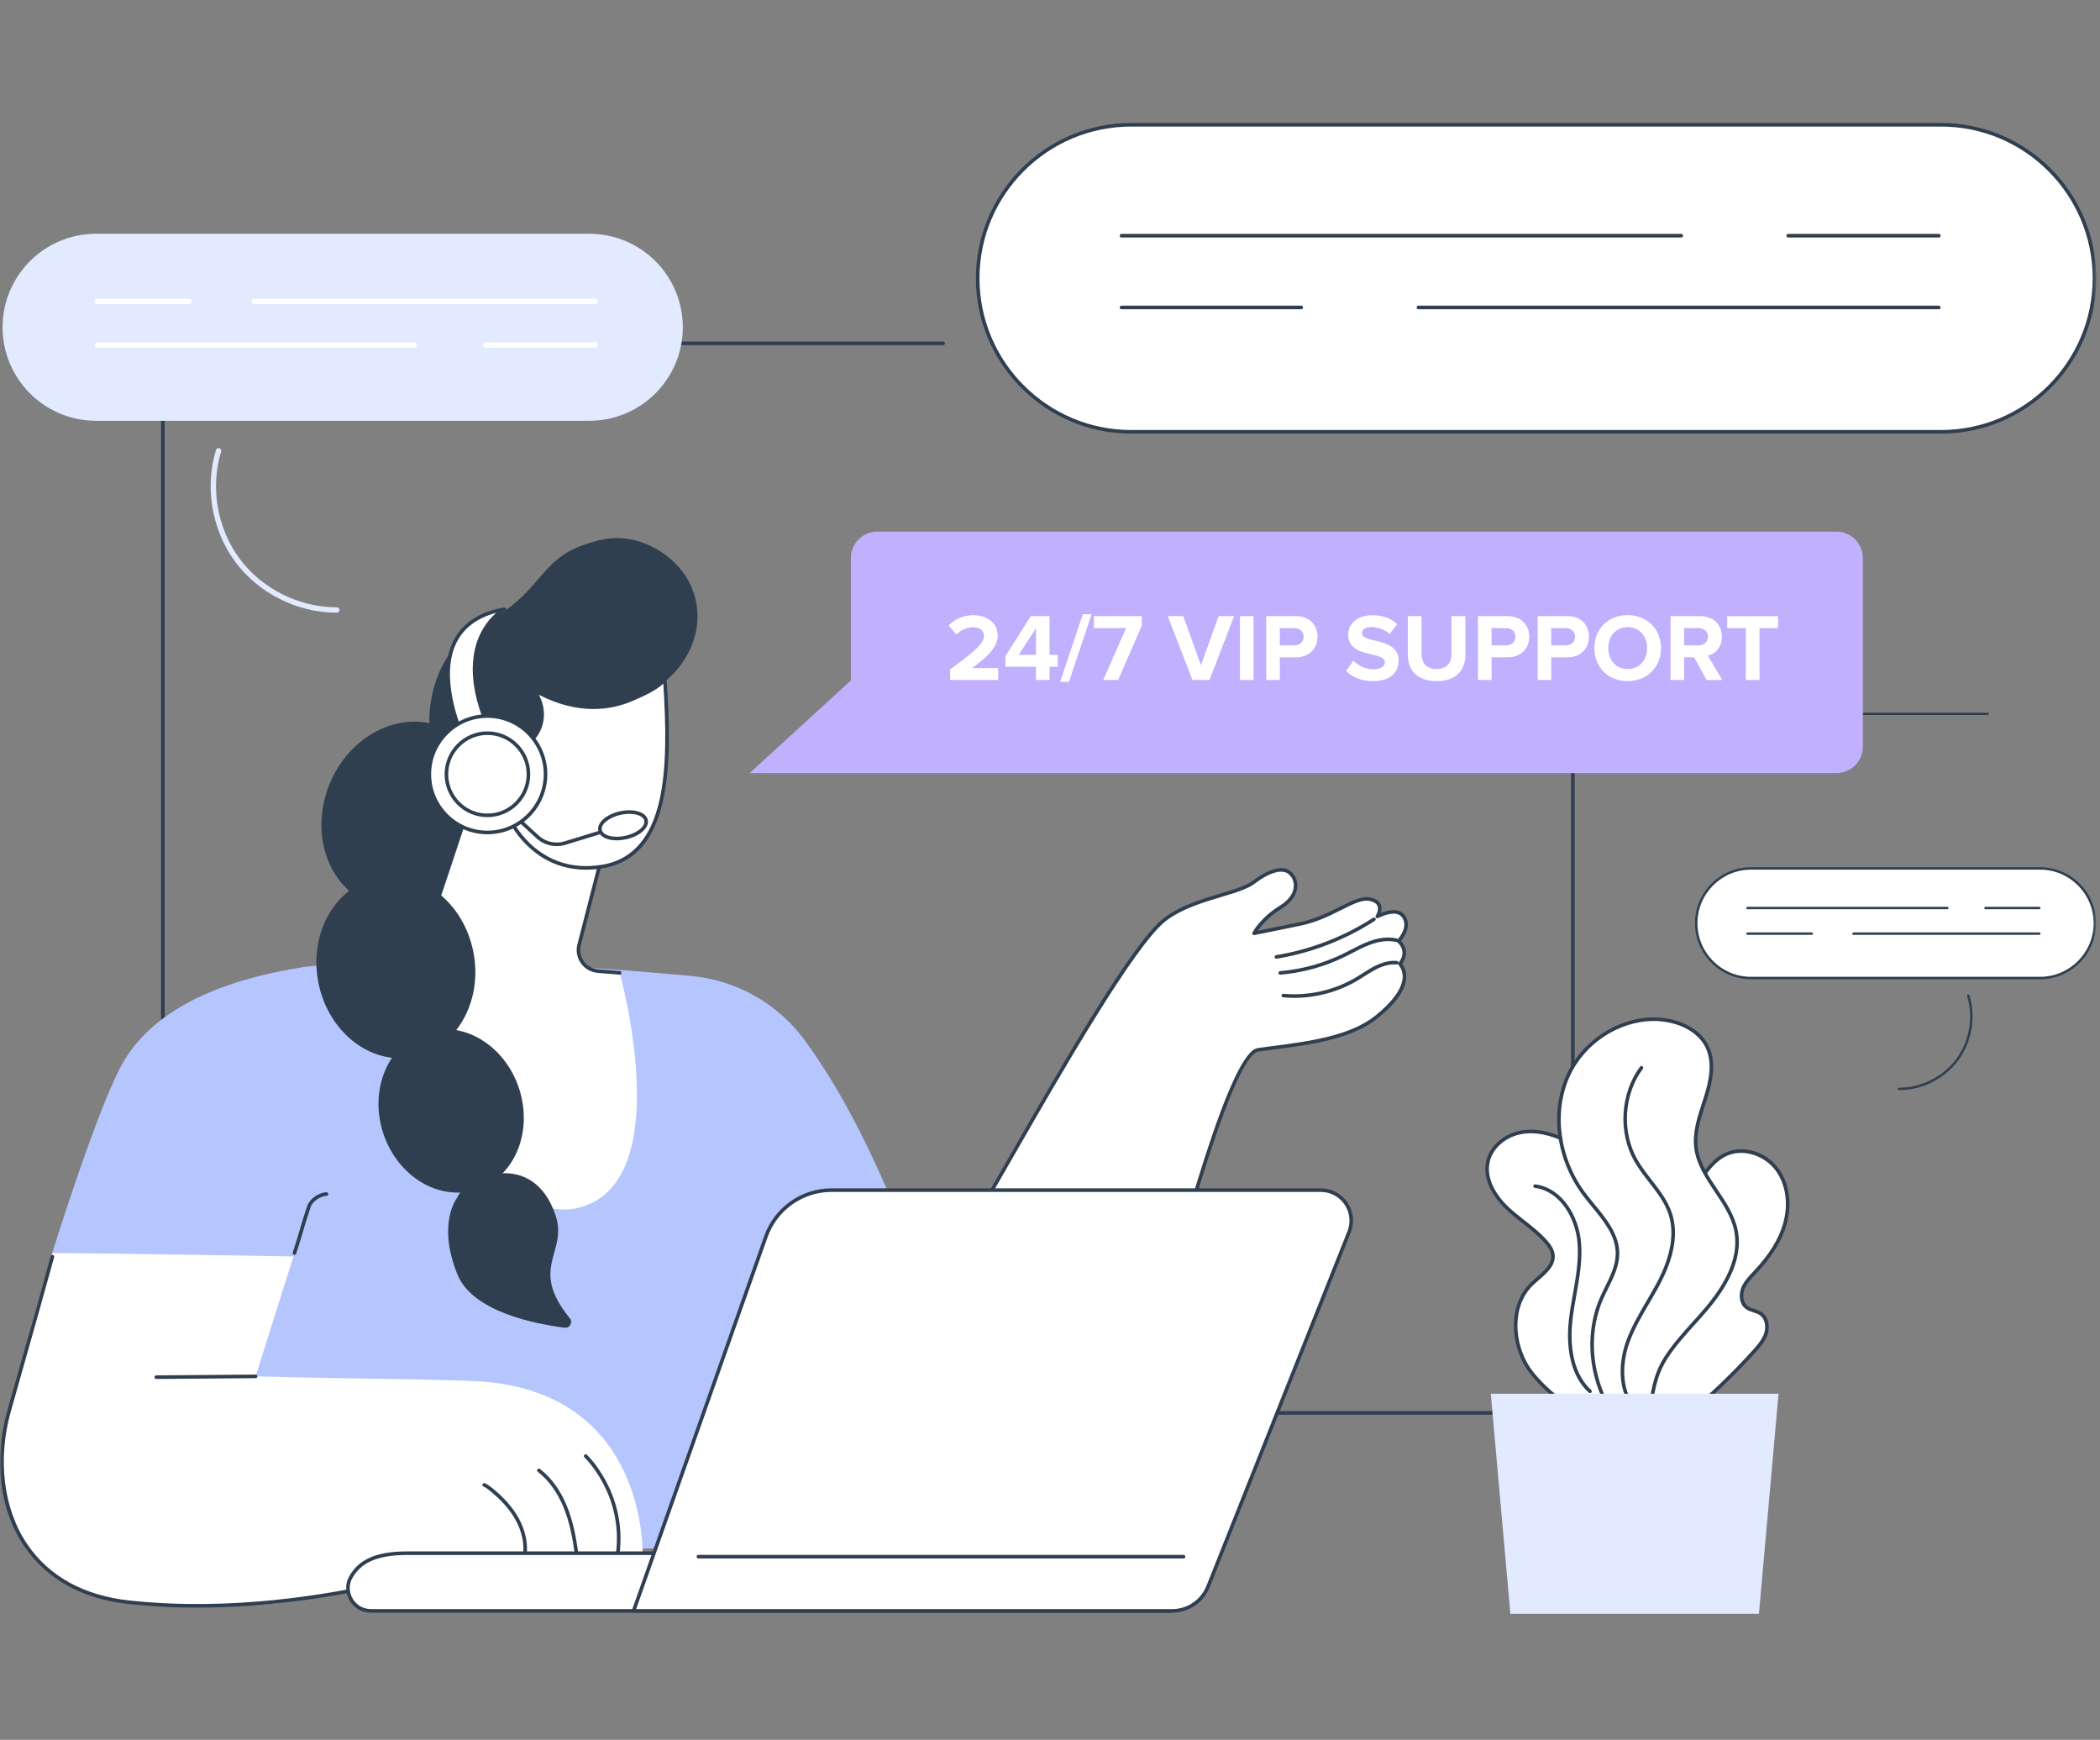 <svg xmlns="http://www.w3.org/2000/svg" width="466" height="386" viewBox="0 0 466 386" fill="none"><rect x="0" y="0" width="466" height="386" fill="#808080" stroke="none"/><mask id="mask0_1_3" style="mask-type:luminance" maskUnits="userSpaceOnUse" x="0" y="0" width="466" height="386"><path d="M465.17 0H0V385.32H465.17V0Z" fill="white"></path></mask><g mask="url(#mask0_1_3)"><path d="M349.019 313.858H36.138C35.917 313.858 35.74 313.681 35.74 313.461V76.181C35.74 75.96 35.917 75.783 36.138 75.783H209.292C209.512 75.783 209.689 75.96 209.689 76.181C209.689 76.401 209.512 76.579 209.292 76.579H36.535V313.061H348.622V158.372C348.622 158.152 348.801 157.974 349.019 157.974C349.238 157.974 349.417 158.152 349.417 158.372V313.459C349.417 313.68 349.24 313.857 349.019 313.857V313.858Z" fill="#2F3F50"></path><path d="M441.095 158.624H348.916C348.777 158.624 348.666 158.513 348.666 158.375C348.666 158.236 348.777 158.125 348.916 158.125H441.095C441.233 158.125 441.344 158.236 441.344 158.375C441.344 158.513 441.233 158.624 441.095 158.624Z" fill="#2F3F50"></path><path d="M388.557 192.669H452.7C459.409 192.669 464.856 198.116 464.856 204.826C464.856 211.535 459.409 216.984 452.7 216.984H388.557C381.847 216.984 376.4 211.537 376.4 204.827C376.4 198.117 381.847 192.669 388.558 192.669H388.557Z" fill="white"></path><path d="M452.698 217.254H388.557C381.705 217.254 376.129 211.679 376.129 204.827C376.129 197.975 381.704 192.399 388.557 192.399H452.698C459.551 192.399 465.126 197.974 465.126 204.826C465.126 211.678 459.551 217.254 452.698 217.254ZM388.557 192.939C382.002 192.939 376.67 198.272 376.67 204.826C376.67 211.38 382.003 216.713 388.557 216.713H452.698C459.253 216.713 464.586 211.38 464.586 204.826C464.586 198.272 459.253 192.939 452.698 192.939H388.557Z" fill="#2F3F50"></path><path d="M421.461 241.85C421.436 241.85 421.413 241.85 421.39 241.85C421.241 241.85 421.12 241.728 421.121 241.579C421.121 241.431 421.243 241.31 421.391 241.31C421.413 241.307 421.438 241.31 421.461 241.31C426.346 241.31 431.182 238.882 434.096 234.959C437.024 231.019 437.949 225.656 436.511 220.963C436.467 220.82 436.548 220.67 436.69 220.625C436.834 220.581 436.984 220.662 437.028 220.805C438.515 225.659 437.559 231.205 434.531 235.282C431.517 239.338 426.514 241.85 421.462 241.85H421.461Z" fill="#2F3F50"></path><path d="M452.526 201.722H440.596C440.446 201.722 440.326 201.601 440.326 201.452C440.326 201.302 440.446 201.182 440.596 201.182H452.526C452.676 201.182 452.796 201.302 452.796 201.452C452.796 201.601 452.676 201.722 452.526 201.722Z" fill="#2F3F50"></path><path d="M432.125 201.722H387.786C387.636 201.722 387.516 201.601 387.516 201.452C387.516 201.302 387.636 201.182 387.786 201.182H432.125C432.275 201.182 432.395 201.302 432.395 201.452C432.395 201.601 432.275 201.722 432.125 201.722Z" fill="#2F3F50"></path><path d="M452.526 207.406H411.305C411.155 207.406 411.035 207.286 411.035 207.136C411.035 206.986 411.155 206.866 411.305 206.866H452.526C452.675 206.866 452.796 206.986 452.796 207.136C452.796 207.286 452.675 207.406 452.526 207.406Z" fill="#2F3F50"></path><path d="M402.025 207.406H387.788C387.638 207.406 387.518 207.286 387.518 207.136C387.518 206.986 387.638 206.866 387.788 206.866H402.025C402.175 206.866 402.295 206.986 402.295 207.136C402.295 207.286 402.175 207.406 402.025 207.406Z" fill="#2F3F50"></path><path d="M251.015 27.682H430.714C449.512 27.682 464.774 42.943 464.774 61.742C464.774 80.541 449.512 95.802 430.714 95.802H251.015C232.217 95.802 216.955 80.541 216.955 61.742C216.955 42.943 232.217 27.682 251.015 27.682Z" fill="white"></path><path d="M430.713 96.2H251.015C232.015 96.2 216.557 80.743 216.557 61.742C216.557 42.741 232.015 27.284 251.016 27.284H430.715C449.714 27.284 465.173 42.741 465.173 61.742C465.173 80.743 449.714 96.2 430.715 96.2H430.713ZM251.016 28.079C232.454 28.079 217.354 43.18 217.354 61.74C217.354 80.3 232.454 95.403 251.016 95.403H430.715C449.277 95.403 464.377 80.302 464.377 61.742C464.377 43.182 449.275 28.079 430.713 28.079H251.015H251.016Z" fill="#2F3F50"></path><path d="M430.24 52.688H396.818C396.597 52.688 396.42 52.511 396.42 52.29C396.42 52.07 396.597 51.893 396.818 51.893H430.24C430.46 51.893 430.637 52.07 430.637 52.29C430.637 52.511 430.46 52.688 430.24 52.688Z" fill="#2F3F50"></path><path d="M373.085 52.688H248.862C248.642 52.688 248.465 52.511 248.465 52.29C248.465 52.07 248.642 51.893 248.862 51.893H373.085C373.305 51.893 373.482 52.07 373.482 52.29C373.482 52.511 373.305 52.688 373.085 52.688Z" fill="#2F3F50"></path><path d="M430.237 68.612H314.755C314.535 68.612 314.357 68.434 314.357 68.214C314.357 67.993 314.535 67.816 314.755 67.816H430.237C430.457 67.816 430.634 67.993 430.634 68.214C430.634 68.434 430.457 68.612 430.237 68.612Z" fill="#2F3F50"></path><path d="M288.753 68.612H248.862C248.642 68.612 248.465 68.434 248.465 68.214C248.465 67.993 248.642 67.816 248.862 67.816H288.753C288.974 67.816 289.151 67.993 289.151 68.214C289.151 68.434 288.974 68.612 288.753 68.612Z" fill="#2F3F50"></path><path d="M21.317 51.862H130.775C142.225 51.862 151.522 61.158 151.522 72.609C151.522 84.059 142.227 93.356 130.775 93.356H21.317C9.868 93.356 0.57 84.061 0.57 72.609C0.57 61.16 9.866 51.862 21.317 51.862Z" fill="#E2EAFF"></path><path d="M74.626 135.924C65.959 135.924 57.383 131.615 52.214 124.66C47.021 117.671 45.38 108.159 47.931 99.834C48.028 99.518 48.362 99.343 48.675 99.438C48.99 99.536 49.167 99.868 49.071 100.183C46.629 108.152 48.2 117.257 53.17 123.947C58.117 130.605 66.328 134.729 74.624 134.729C74.664 134.729 74.698 134.726 74.743 134.729C75.072 134.729 75.338 134.995 75.34 135.324C75.34 135.653 75.076 135.922 74.745 135.924C74.705 135.924 74.664 135.924 74.622 135.924H74.626Z" fill="#E2EAFF"></path><path d="M41.967 67.448H21.608C21.279 67.448 21.012 67.18 21.012 66.851C21.012 66.522 21.279 66.255 21.608 66.255H41.967C42.296 66.255 42.563 66.522 42.563 66.851C42.563 67.18 42.296 67.448 41.967 67.448Z" fill="white"></path><path d="M132.089 67.448H56.423C56.094 67.448 55.826 67.18 55.826 66.851C55.826 66.522 56.094 66.255 56.423 66.255H132.089C132.418 66.255 132.686 66.522 132.686 66.851C132.686 67.18 132.418 67.448 132.089 67.448Z" fill="white"></path><path d="M91.95 77.148H21.608C21.279 77.148 21.012 76.88 21.012 76.552C21.012 76.223 21.279 75.955 21.608 75.955H91.95C92.279 75.955 92.546 76.223 92.546 76.552C92.546 76.88 92.279 77.148 91.95 77.148Z" fill="white"></path><path d="M132.086 77.148H107.788C107.459 77.148 107.191 76.88 107.191 76.552C107.191 76.223 107.459 75.955 107.788 75.955H132.086C132.415 75.955 132.683 76.223 132.683 76.552C132.683 76.88 132.415 77.148 132.086 77.148Z" fill="white"></path><path d="M178.476 230.662C172.506 222.585 163.385 217.45 153.395 216.528C147.705 216.002 136.845 215.044 128.887 214.638C128.448 216.073 127.837 217.461 127.042 218.771C124.735 222.574 121.124 225.5 117.099 227.316C113.072 229.135 108.565 229.957 104.164 229.424C99.855 228.903 95.754 227.063 92.775 223.85C90.348 221.229 87.434 218.063 86.688 214.629C79.469 215.039 73.953 213.521 67.177 214.583C54.247 216.613 34.675 221.73 26.789 236.643C21.094 247.413 11.576 278.01 11.576 278.01L78.314 345.169L161.156 343.12L210.975 304.501C210.975 304.501 199.196 258.702 178.475 230.664L178.476 230.662Z" fill="#B5C5FE"></path><path d="M65.342 278.407C65.3 278.407 65.259 278.402 65.217 278.387C65.01 278.319 64.896 278.095 64.963 277.885C65.76 275.452 66.166 274.057 66.56 272.707C66.976 271.282 67.368 269.938 68.176 267.547C68.697 266.007 70.636 264.617 72.413 264.514C72.628 264.508 72.819 264.669 72.834 264.888C72.846 265.107 72.68 265.295 72.46 265.309C70.999 265.396 69.349 266.56 68.93 267.803C68.127 270.176 67.737 271.514 67.325 272.931C66.929 274.286 66.52 275.689 65.72 278.133C65.666 278.301 65.51 278.407 65.342 278.407Z" fill="#2F3F50"></path><path d="M214.07 274.14C220.84 264.002 248.761 211.429 258.519 203.99C264.834 199.175 274.704 198.443 278.288 195.668C281.016 193.557 284.184 192.251 285.935 193.436C287.989 194.826 288.578 198.558 284.217 201.255C279.857 203.954 278.287 207.059 278.287 207.059C278.287 207.059 280.925 206.556 288.433 205.002C295.941 203.447 300.601 198.73 304.087 199.515C307.575 200.297 305.64 203.317 305.64 203.317C309.054 201.709 311.178 202.023 311.886 204.21C312.595 206.397 310.35 208.781 310.35 208.781C312.99 211.263 310.644 213.831 310.644 213.831C312.656 216.278 312.005 220.341 305.482 225.597C298.96 230.853 287.703 231.721 279.154 232.91C272.841 233.788 260.357 281.173 253.46 307.38C250.554 318.421 238.435 324.187 228.016 319.518C223.927 317.687 219.848 315.146 216.418 311.624L214.064 274.138L214.07 274.14Z" fill="white"></path><path d="M235.6 321.543C232.965 321.543 230.328 320.991 227.857 319.883C223.206 317.799 219.263 315.116 216.136 311.904C216.069 311.835 216.029 311.747 216.024 311.651L213.671 274.165C213.665 274.079 213.689 273.992 213.738 273.92C215.718 270.955 219.444 264.469 224.159 256.26C235.621 236.306 251.319 208.978 258.275 203.675C261.915 200.901 266.627 199.488 270.786 198.24C273.879 197.313 276.55 196.511 278.043 195.356C280.622 193.36 284.107 191.721 286.156 193.107C287.273 193.863 287.924 195.153 287.895 196.558C287.873 197.651 287.392 199.759 284.425 201.595C281.488 203.411 279.838 205.434 279.106 206.495C280.42 206.236 283.284 205.663 288.352 204.613C291.931 203.872 294.801 202.428 297.333 201.156C300.071 199.779 302.231 198.692 304.174 199.128C305.334 199.388 306.085 199.916 306.406 200.695C306.67 201.335 306.58 202.016 306.417 202.549C308.19 201.852 309.609 201.725 310.641 202.171C311.416 202.508 311.964 203.153 312.268 204.089C312.895 206.027 311.496 208.026 310.896 208.763C312.902 210.914 311.682 213.09 311.152 213.833C311.852 214.802 312.154 215.955 312.027 217.185C311.756 219.828 309.64 222.761 305.738 225.906C299.9 230.611 290.573 231.82 282.346 232.888C281.273 233.027 280.224 233.163 279.214 233.304C277.45 233.55 273.882 238.513 266.911 260.765C262.12 276.056 257.341 294.218 253.851 307.481C252.439 312.845 248.759 317.295 243.757 319.688C241.177 320.923 238.39 321.541 235.603 321.541L235.6 321.543ZM216.808 311.454C219.848 314.548 223.675 317.138 228.182 319.159C233.051 321.34 238.604 321.273 243.41 318.972C248.203 316.681 251.727 312.419 253.079 307.28C262.481 271.552 273.022 233.363 279.102 232.518C280.114 232.377 281.164 232.241 282.241 232.1C290.366 231.046 299.572 229.852 305.237 225.288C308.915 222.324 310.99 219.494 311.234 217.104C311.351 215.964 311.051 214.946 310.341 214.084C310.214 213.932 310.222 213.71 310.355 213.563C310.439 213.471 312.398 211.248 310.081 209.072C309.92 208.922 309.913 208.671 310.063 208.51C310.082 208.488 312.137 206.269 311.51 204.335C311.277 203.616 310.889 203.146 310.325 202.902C309.334 202.472 307.816 202.734 305.812 203.679C305.653 203.753 305.461 203.715 305.344 203.581C305.226 203.448 305.212 203.254 305.307 203.104C305.315 203.093 306.052 201.913 305.671 200.995C305.454 200.471 304.892 200.104 304.002 199.903C302.338 199.531 300.288 200.561 297.693 201.866C295.244 203.097 292.195 204.63 288.515 205.392C281.09 206.93 278.388 207.445 278.363 207.451C278.215 207.48 278.061 207.42 277.971 207.299C277.878 207.178 277.866 207.015 277.933 206.88C277.999 206.75 279.603 203.643 284.007 200.917C285.97 199.703 287.069 198.148 287.101 196.54C287.125 195.406 286.604 194.369 285.712 193.765C284.313 192.82 281.495 193.689 278.531 195.983C276.922 197.228 274.184 198.049 271.016 199C266.922 200.227 262.284 201.618 258.758 204.306C251.928 209.513 235.632 237.882 224.848 256.655C220.181 264.778 216.485 271.214 214.471 274.25L216.808 311.454Z" fill="#2F3F50"></path><path d="M287.172 221.385C286.357 221.385 285.542 221.349 284.73 221.274C284.512 221.255 284.351 221.061 284.371 220.842C284.391 220.624 284.579 220.461 284.803 220.483C290.353 220.987 296.052 219.7 300.847 216.861C301.353 216.561 301.861 216.237 302.351 215.925C303.222 215.37 304.124 214.795 305.069 214.318C306.842 213.423 308.503 213.04 310.001 213.19C310.22 213.212 310.381 213.405 310.359 213.624C310.338 213.842 310.144 213.998 309.926 213.982C308.577 213.851 307.064 214.202 305.427 215.028C304.516 215.487 303.632 216.051 302.777 216.595C302.282 216.911 301.769 217.238 301.252 217.546C297.015 220.054 292.094 221.386 287.172 221.386V221.385Z" fill="#2F3F50"></path><path d="M284.093 216.247C283.888 216.247 283.715 216.09 283.697 215.884C283.679 215.665 283.839 215.472 284.06 215.454C288.944 215.036 293.654 213.735 298.056 211.582C298.633 211.3 299.202 211.006 299.772 210.709C301.026 210.059 302.322 209.386 303.676 208.877C306.005 207.998 308.129 207.778 309.985 208.219C310.198 208.269 310.33 208.484 310.28 208.698C310.229 208.911 310.014 209.043 309.801 208.992C308.1 208.589 306.134 208.801 303.954 209.621C302.644 210.115 301.368 210.776 300.135 211.416C299.56 211.714 298.984 212.012 298.402 212.296C293.91 214.49 289.106 215.819 284.123 216.245C284.112 216.245 284.1 216.245 284.089 216.245L284.093 216.247Z" fill="#2F3F50"></path><path d="M283.239 212.701C283.048 212.701 282.88 212.562 282.847 212.367C282.811 212.15 282.959 211.946 283.176 211.91C290.778 210.673 298.21 207.805 304.672 203.614C304.856 203.494 305.102 203.547 305.221 203.731C305.34 203.916 305.288 204.161 305.103 204.281C298.552 208.53 291.013 211.44 283.303 212.694C283.281 212.698 283.259 212.7 283.239 212.7V212.701Z" fill="#2F3F50"></path><path d="M113.724 308.641C110.187 308.329 103.378 306.344 103.378 306.344C91.289 305.885 74.597 305.845 56.724 305.359C56.699 305.359 65.125 278.752 65.125 278.752C65.125 278.752 22.3 278.008 11.581 278.008C11.581 278.008 2.153 309.847 0.655 320.051C-1.429 334.25 5.88 343.069 5.88 343.069C14.191 356.901 39.06 356.794 53.232 356.284C70.184 355.675 79.475 351.533 99.095 349.463L113.722 308.641H113.724Z" fill="white"></path><path d="M43.805 356.666C38.945 356.666 33.991 356.436 29.014 355.91L28.589 355.865C18.379 354.802 10.361 350.379 5.402 343.074C-0.104 334.966 -1.477 323.979 1.633 312.928C2.792 308.811 3.768 305.368 4.693 302.1C6.696 295.033 8.424 288.93 11.249 278.691C11.306 278.479 11.529 278.355 11.738 278.413C11.95 278.47 12.075 278.689 12.017 278.902C9.192 289.143 7.464 295.248 5.461 302.317C4.536 305.583 3.562 309.026 2.403 313.143C-0.597 323.809 0.771 334.83 6.065 342.627C10.889 349.734 18.708 354.038 28.677 355.073L29.104 355.118C51.017 357.439 72.599 353.945 86.845 350.604C90.058 349.848 95.009 350.838 100.25 351.885C104.834 352.801 109.578 353.752 113.726 353.698H113.731C113.948 353.698 114.127 353.873 114.129 354.092C114.131 354.31 113.956 354.491 113.735 354.495C109.499 354.538 104.718 353.589 100.095 352.668C94.94 351.637 90.071 350.665 87.027 351.379C75.953 353.976 60.46 356.666 43.812 356.666H43.805Z" fill="#2F3F50"></path><path d="M76.146 344.138C75.556 348.116 79.578 351.188 83.249 349.56C90.753 346.231 98.881 344.55 107.086 344.633L142.586 344.989C142.586 344.989 144.16 301.294 93.972 306.83C93.972 306.83 80.024 317.903 76.146 344.14V344.138Z" fill="white"></path><path d="M116.439 345.564C116.419 345.564 116.401 345.564 116.381 345.561C116.164 345.53 116.012 345.328 116.045 345.111C116.415 342.559 115.819 339.723 114.362 337.126C113.14 334.946 111.333 332.891 108.837 330.843C108.364 330.455 107.854 330.053 107.281 329.802C107.08 329.714 106.988 329.479 107.077 329.278C107.165 329.077 107.398 328.985 107.601 329.074C108.266 329.365 108.826 329.804 109.343 330.227C111.919 332.34 113.788 334.469 115.058 336.735C116.6 339.484 117.231 342.499 116.833 345.225C116.804 345.423 116.634 345.564 116.439 345.564Z" fill="#2F3F50"></path><path d="M127.915 344.907C127.72 344.907 127.55 344.764 127.521 344.565C127.091 341.527 126.472 337.972 125.148 334.644C123.779 331.208 121.77 328.402 119.337 326.531C119.162 326.397 119.131 326.148 119.265 325.972C119.398 325.797 119.648 325.765 119.823 325.9C122.37 327.859 124.466 330.782 125.889 334.35C127.244 337.755 127.875 341.368 128.311 344.453C128.341 344.67 128.19 344.872 127.973 344.903C127.953 344.907 127.935 344.907 127.917 344.907H127.915Z" fill="#2F3F50"></path><path d="M137.106 344.906C137.09 344.906 137.076 344.906 137.059 344.905C136.841 344.879 136.685 344.681 136.711 344.462C138.256 331.501 129.777 323.413 129.692 323.333C129.532 323.183 129.524 322.932 129.673 322.771C129.823 322.61 130.074 322.601 130.235 322.751C130.323 322.835 139.095 331.183 137.5 344.556C137.477 344.758 137.305 344.906 137.106 344.906Z" fill="#2F3F50"></path><path d="M34.677 305.933C34.458 305.933 34.281 305.758 34.279 305.539C34.279 305.321 34.455 305.14 34.673 305.138L56.722 304.963H56.725C56.944 304.963 57.121 305.138 57.123 305.357C57.123 305.576 56.948 305.756 56.729 305.758L34.681 305.933H34.677Z" fill="#2F3F50"></path><path d="M107.007 187.754C111.388 176.917 107.346 165.063 97.979 161.276C88.613 157.49 77.469 163.206 73.088 174.043C68.707 184.88 72.749 196.734 82.116 200.521C91.482 204.307 102.626 198.591 107.007 187.754Z" fill="#2F3F50"></path><path d="M105.036 176.199L93.306 210.554C92.556 212.75 90.692 214.377 88.419 214.82L83.197 214.851C83.197 214.851 105.027 273.002 127.91 268.055C150.794 263.108 137.511 215.837 137.511 215.837L132.671 215.445C129.772 215.21 127.786 212.414 128.512 209.595L133.954 188.483C133.954 188.483 111.779 170.578 105.038 176.201L105.036 176.199Z" fill="white"></path><path d="M87.949 215.077C87.552 215.077 87.122 215.059 86.657 215.025C86.438 215.008 86.274 214.817 86.29 214.598C86.306 214.379 86.498 214.213 86.717 214.231C90.698 214.528 91.645 213.642 93.039 210.212C94.631 206.295 102.119 183.522 102.193 183.292C102.262 183.084 102.486 182.969 102.696 183.039C102.904 183.108 103.018 183.332 102.949 183.542C102.873 183.771 95.376 206.57 93.775 210.512C92.439 213.796 91.308 215.077 87.948 215.077H87.949Z" fill="#2F3F50"></path><path d="M154.459 133.485C156.464 143.397 148.761 152.384 142.099 154.039C141.864 154.097 141.625 154.149 141.394 154.202C141.251 154.692 141.077 155.185 140.855 155.668C138.234 161.411 130.734 164.206 124.435 163.635C122.608 165.592 120.231 168.318 117.708 171.762C112.674 178.64 95.07 171.755 95.267 159.555C95.394 151.733 98.869 142.669 107.556 138.215C120.151 131.759 119.504 124.275 129.599 120.863C132.27 119.959 135.634 118.867 139.832 119.639C145.939 120.761 152.873 125.658 154.456 133.485H154.459Z" fill="#2F3F50"></path><path d="M113.029 181.542C113.029 181.542 118.712 194.687 133.597 192.258C148.483 189.831 148.859 170.864 147.531 150.71C146.041 152.615 142.712 154.081 140.082 155.2C129.377 159.76 119.749 153.781 118.332 153.016C120.882 156.156 120.886 160.417 118.739 163.304C117.553 164.896 115.317 166.046 111.365 166.114C111.365 166.114 109.48 159.801 103.864 163.467C98.248 167.132 100.338 182.592 113.029 181.542Z" fill="white"></path><path d="M130.046 192.952C118.739 192.952 113.619 183.642 112.786 181.958C107.269 182.308 102.962 179.532 101.229 174.477C99.695 170 100.755 165.017 103.644 163.13C105.428 161.966 107.052 161.641 108.477 162.161C110.418 162.872 111.354 164.936 111.641 165.706C114.907 165.603 117.187 164.715 118.416 163.063C120.545 160.202 120.382 156.172 118.02 153.264C117.9 153.117 117.9 152.906 118.022 152.759C118.143 152.613 118.35 152.573 118.517 152.663C118.591 152.703 118.688 152.757 118.806 152.824C128.015 157.993 135.371 156.77 139.922 154.832C142.235 153.847 145.732 152.356 147.213 150.462C147.314 150.332 147.487 150.28 147.643 150.327C147.8 150.375 147.912 150.516 147.923 150.681C149.174 169.655 149.206 190.111 133.657 192.647C132.388 192.853 131.185 192.948 130.044 192.948L130.046 192.952ZM113.028 181.143C113.185 181.143 113.33 181.237 113.393 181.383C113.449 181.511 119.131 194.215 133.531 191.864C148.174 189.475 148.357 170.023 147.191 151.664C145.563 153.215 142.879 154.438 140.234 155.564C135.712 157.491 128.522 158.744 119.565 154.137C121.23 157.144 121.08 160.817 119.054 163.54C117.633 165.449 115.048 166.448 111.369 166.51H111.361C111.186 166.51 111.031 166.394 110.98 166.226C110.973 166.201 110.177 163.629 108.198 162.908C107.024 162.479 105.637 162.778 104.077 163.797C101.478 165.492 100.558 170.07 101.981 174.218C103.618 178.99 107.732 181.58 112.993 181.143C113.004 181.143 113.015 181.143 113.026 181.143H113.028Z" fill="#2F3F50"></path><path d="M112.153 176C111.986 176 111.833 175.897 111.777 175.73C111.45 174.773 111.112 173.782 110.526 172.965C109.904 172.098 109.067 171.568 108.229 171.51C108.01 171.496 107.844 171.306 107.858 171.085C107.875 170.865 108.068 170.711 108.283 170.715C109.358 170.789 110.412 171.44 111.171 172.501C111.824 173.412 112.182 174.458 112.529 175.472C112.599 175.68 112.489 175.906 112.281 175.976C112.238 175.991 112.196 175.998 112.153 175.998V176Z" fill="#2F3F50"></path><path d="M137.513 216.236C137.502 216.236 137.491 216.236 137.48 216.236L132.64 215.843C131.143 215.722 129.784 214.951 128.913 213.725C128.038 212.498 127.753 210.956 128.129 209.496L132.519 192.461C132.573 192.248 132.792 192.121 133.003 192.176C133.217 192.232 133.343 192.447 133.289 192.66L128.899 209.695C128.581 210.927 128.823 212.229 129.56 213.264C130.296 214.296 131.442 214.949 132.705 215.05L137.545 215.442C137.764 215.46 137.927 215.652 137.91 215.871C137.894 216.078 137.719 216.236 137.515 216.236H137.513Z" fill="#2F3F50"></path><path d="M111.918 135.156C111.918 135.156 99.915 141.495 108.202 160.986L102.869 163.881C102.869 163.881 90.804 138.943 111.92 135.158L111.918 135.156Z" fill="white"></path><path d="M102.868 164.278C102.826 164.278 102.786 164.273 102.746 164.258C102.643 164.226 102.558 164.15 102.51 164.052C102.249 163.516 96.205 150.815 100.655 142.085C102.634 138.203 106.401 135.741 111.848 134.764C112.045 134.727 112.23 134.84 112.295 135.026C112.358 135.21 112.279 135.414 112.105 135.506C112.076 135.523 109.166 137.102 107.288 140.981C104.794 146.128 105.237 152.993 108.568 160.828C108.648 161.016 108.572 161.235 108.391 161.334L103.057 164.23C102.999 164.262 102.933 164.278 102.868 164.278ZM110.122 135.962C105.933 137.079 102.992 139.255 101.366 142.447C97.51 150.007 102.083 161.141 103.054 163.328L107.697 160.808C103.525 150.792 104.789 144.29 106.598 140.589C107.682 138.369 109.065 136.875 110.124 135.962H110.122Z" fill="#2F3F50"></path><path d="M123.546 187.718C121.88 187.718 120.24 187.1 118.986 185.943L110.54 178.159C110.379 178.011 110.368 177.758 110.517 177.597C110.667 177.436 110.918 177.425 111.079 177.573L119.525 185.358C121.065 186.778 123.266 187.279 125.269 186.664L138.141 182.717C138.35 182.65 138.573 182.77 138.638 182.981C138.703 183.191 138.584 183.413 138.374 183.478L125.502 187.425C124.86 187.622 124.2 187.718 123.546 187.718Z" fill="#2F3F50"></path><path d="M138.852 185.819C141.67 185.201 143.688 183.483 143.359 181.982C143.03 180.48 140.479 179.763 137.661 180.381C134.843 180.998 132.825 182.716 133.154 184.218C133.483 185.719 136.035 186.436 138.852 185.819Z" fill="white"></path><path d="M136.866 186.438C136.183 186.438 135.535 186.356 134.959 186.194C133.735 185.85 132.956 185.178 132.765 184.299C132.385 182.557 134.498 180.665 137.578 179.991C139.568 179.555 141.531 179.75 142.698 180.5C143.264 180.864 143.627 181.346 143.746 181.896C144.126 183.638 142.013 185.532 138.933 186.204C138.23 186.358 137.529 186.436 136.864 186.436L136.866 186.438ZM139.66 180.554C139.053 180.554 138.406 180.625 137.75 180.768C135.194 181.328 133.267 182.866 133.544 184.129C133.67 184.706 134.249 185.165 135.178 185.427C136.192 185.713 137.466 185.713 138.767 185.427C141.323 184.869 143.249 183.329 142.973 182.065C142.899 181.72 142.662 181.42 142.272 181.169C141.639 180.764 140.712 180.553 139.662 180.553L139.66 180.554Z" fill="#2F3F50"></path><path d="M108.162 184.691C115.281 184.691 121.052 178.909 121.052 171.777C121.052 164.645 115.281 158.863 108.162 158.863C101.043 158.863 95.272 164.645 95.272 171.777C95.272 178.909 101.043 184.691 108.162 184.691Z" fill="white"></path><path d="M108.163 185.089C100.836 185.089 94.873 179.117 94.873 171.777C94.873 164.437 100.834 158.466 108.163 158.466C115.492 158.466 121.451 164.437 121.451 171.777C121.451 179.117 115.49 185.089 108.163 185.089ZM108.163 159.259C101.273 159.259 95.67 164.875 95.67 171.775C95.67 178.676 101.275 184.292 108.163 184.292C115.051 184.292 120.656 178.676 120.656 171.775C120.656 164.875 115.051 159.259 108.163 159.259Z" fill="#2F3F50"></path><path d="M108.165 180.893C113.191 180.893 117.265 176.812 117.265 171.777C117.265 166.742 113.191 162.66 108.165 162.66C103.139 162.66 99.064 166.742 99.064 171.777C99.064 176.812 103.139 180.893 108.165 180.893Z" fill="white"></path><path d="M108.164 181.291C102.926 181.291 98.666 177.022 98.666 171.777C98.666 166.532 102.928 162.263 108.164 162.263C113.4 162.263 117.662 166.532 117.662 171.777C117.662 177.022 113.4 181.291 108.164 181.291ZM108.164 163.058C103.365 163.058 99.461 166.969 99.461 171.777C99.461 176.584 103.365 180.496 108.164 180.496C112.963 180.496 116.866 176.584 116.866 171.777C116.866 166.969 112.963 163.058 108.164 163.058Z" fill="#2F3F50"></path><path d="M259.083 357.392H82.421C81.375 357.392 80.329 357.123 79.466 356.529C77.446 355.137 76.744 352.646 77.543 350.506C79.627 346.129 83.932 344.589 90.298 344.589H270.676L268.335 350.962C266.891 354.828 263.204 357.391 259.083 357.391V357.392Z" fill="white"></path><path d="M259.082 357.79H82.42C81.225 357.79 80.124 357.467 79.239 356.858C77.135 355.408 76.284 352.741 77.169 350.369C79.205 346.087 83.249 344.193 90.296 344.193H270.674C270.805 344.193 270.926 344.257 271.002 344.363C271.076 344.47 271.094 344.605 271.049 344.728L268.708 351.101C267.213 355.103 263.347 357.79 259.084 357.79H259.082ZM90.296 344.989C83.597 344.989 79.774 346.744 77.901 350.678C77.157 352.675 77.887 354.96 79.691 356.202C80.444 356.72 81.388 356.995 82.42 356.995H259.082C263.015 356.995 266.582 354.515 267.96 350.825L270.103 344.989H90.296Z" fill="#2F3F50"></path><path d="M260.081 357.393C263.615 357.393 266.79 355.235 268.099 351.947L299.374 273.318C300.203 271.232 299.947 268.868 298.689 267.01C297.431 265.152 295.334 264.037 293.093 264.037H184.518C177.975 264.037 172.142 268.167 169.957 274.345L140.602 357.393H260.083H260.081Z" fill="white"></path><path d="M260.081 357.791H140.6C140.471 357.791 140.35 357.727 140.274 357.622C140.2 357.518 140.18 357.382 140.224 357.261L169.58 274.215C171.815 267.891 177.816 263.642 184.514 263.642H293.09C295.466 263.642 297.682 264.818 299.016 266.788C300.35 268.758 300.621 271.254 299.741 273.467L268.466 352.095C267.088 355.557 263.797 357.792 260.079 357.792L260.081 357.791ZM141.164 356.995H260.081C263.472 356.995 266.474 354.957 267.728 351.801L299.002 273.172C299.784 271.206 299.542 268.986 298.356 267.235C297.171 265.483 295.202 264.437 293.09 264.437H184.514C178.154 264.437 172.453 268.473 170.33 274.481L141.16 356.997L141.164 356.995Z" fill="#2F3F50"></path><path d="M262.624 345.758H154.978C154.757 345.758 154.58 345.581 154.58 345.361C154.58 345.14 154.757 344.963 154.978 344.963H262.624C262.845 344.963 263.022 345.14 263.022 345.361C263.022 345.581 262.845 345.758 262.624 345.758Z" fill="#2F3F50"></path><path d="M91.662 234.509C101.171 232.687 107.17 222.292 105.061 211.291C102.953 200.291 93.535 192.85 84.027 194.673C74.519 196.495 68.52 206.89 70.628 217.891C72.737 228.891 82.154 236.332 91.662 234.509Z" fill="#2F3F50"></path><path d="M105.794 263.908C114.127 261.195 118.338 251.181 115.2 241.54C112.062 231.899 102.763 226.283 94.43 228.995C86.097 231.707 81.886 241.722 85.024 251.362C88.162 261.003 97.461 266.62 105.794 263.908Z" fill="#2F3F50"></path><path d="M101.465 265.69C103.414 260.92 118.341 254.782 123.289 269.655C126.071 278.016 117.24 281.186 126.447 292.466C127.184 293.37 126.447 294.709 125.29 294.563C118.838 293.748 104.888 291.051 101.523 282.786C96.874 271.368 101.463 265.688 101.463 265.688L101.465 265.69Z" fill="#2F3F50"></path><path d="M194.679 117.939H407.51C410.754 117.939 413.384 120.576 413.384 123.828V165.64C413.384 168.892 410.754 171.529 407.51 171.529H166.33L188.807 150.973V123.828C188.807 120.576 191.437 117.939 194.681 117.939H194.679Z" fill="#C0B0FD"></path><path d="M221.505 150.861H210.846V148.505C216.642 144.216 218.341 142.75 218.341 141.009C218.341 139.778 217.216 139.162 216.048 139.162C214.434 139.162 213.203 139.799 212.247 140.797L210.527 138.801C211.907 137.209 214.01 136.487 215.984 136.487C218.999 136.487 221.399 138.185 221.399 141.009C221.399 143.43 219.403 145.532 215.729 148.207H221.505V150.861Z" fill="white"></path><path d="M232.899 150.861H229.884V147.931H223.11V145.553L228.737 136.699H232.899V145.277H234.725V147.931H232.899V150.861ZM229.884 145.277V139.374L226.062 145.277H229.884Z" fill="white"></path><path d="M237.202 151.286H235.249L240.281 136.274H242.234L237.202 151.286Z" fill="white"></path><path d="M248.118 150.861H244.806L249.88 139.353H242.746V136.699H253.384V138.801L248.118 150.861Z" fill="white"></path><path d="M268.391 150.861H264.611L259.133 136.699H262.573L266.501 147.592L270.408 136.699H273.848L268.391 150.861Z" fill="white"></path><path d="M278.171 150.861H275.156V136.699H278.171V150.861Z" fill="white"></path><path d="M283.997 150.861H280.982V136.699H287.607C290.686 136.699 292.363 138.78 292.363 141.264C292.363 143.727 290.665 145.829 287.607 145.829H283.997V150.861ZM287.204 143.175C288.393 143.175 289.284 142.432 289.284 141.264C289.284 140.075 288.393 139.353 287.204 139.353H283.997V143.175H287.204Z" fill="white"></path><path d="M304.697 151.116C301.979 151.116 300.026 150.203 298.709 148.866L300.344 146.572C301.342 147.613 302.892 148.483 304.846 148.483C306.502 148.483 307.309 147.719 307.309 146.912C307.309 144.407 299.155 146.127 299.155 140.797C299.155 138.44 301.194 136.487 304.527 136.487C306.778 136.487 308.646 137.166 310.048 138.461L308.37 140.67C307.224 139.608 305.695 139.12 304.251 139.12C302.956 139.12 302.234 139.693 302.234 140.542C302.234 142.793 310.366 141.285 310.366 146.572C310.366 149.163 308.519 151.116 304.697 151.116Z" fill="white"></path><path d="M318.788 151.116C314.477 151.116 312.396 148.696 312.396 145.214V136.699H315.454V145.107C315.454 147.082 316.601 148.441 318.788 148.441C320.975 148.441 322.1 147.082 322.1 145.107V136.699H325.179V145.192C325.179 148.717 323.098 151.116 318.788 151.116Z" fill="white"></path><path d="M330.984 150.861H327.969V136.699H334.593C337.672 136.699 339.35 138.78 339.35 141.264C339.35 143.727 337.651 145.829 334.593 145.829H330.984V150.861ZM334.19 143.175C335.379 143.175 336.271 142.432 336.271 141.264C336.271 140.075 335.379 139.353 334.19 139.353H330.984V143.175H334.19Z" fill="white"></path><path d="M344.234 150.861H341.219V136.699H347.843C350.922 136.699 352.599 138.78 352.599 141.264C352.599 143.727 350.901 145.829 347.843 145.829H344.234V150.861ZM347.44 143.175C348.629 143.175 349.521 142.432 349.521 141.264C349.521 140.075 348.629 139.353 347.44 139.353H344.234V143.175H347.44Z" fill="white"></path><path d="M361.178 151.116C356.91 151.116 353.789 148.059 353.789 143.791C353.789 139.523 356.91 136.466 361.178 136.466C365.467 136.466 368.588 139.523 368.588 143.791C368.588 148.059 365.467 151.116 361.178 151.116ZM361.178 148.441C363.79 148.441 365.488 146.424 365.488 143.791C365.488 141.137 363.79 139.141 361.178 139.141C358.566 139.141 356.889 141.137 356.889 143.791C356.889 146.424 358.566 148.441 361.178 148.441Z" fill="white"></path><path d="M382.17 150.861H378.709L375.928 145.829H373.719V150.861H370.704V136.699H377.329C380.28 136.699 382.085 138.631 382.085 141.264C382.085 143.77 380.514 145.107 378.985 145.468L382.17 150.861ZM376.883 143.175C378.093 143.175 379.006 142.453 379.006 141.264C379.006 140.075 378.093 139.353 376.883 139.353H373.719V143.175H376.883Z" fill="white"></path><path d="M390.447 150.861H387.411V139.353H383.27V136.699H394.566V139.353H390.447V150.861Z" fill="white"></path><path d="M389.295 299.745C390.37 298.553 391.455 297.294 391.914 295.756C392.371 294.218 392.029 292.323 390.697 291.429C389.754 290.794 388.494 290.755 387.588 290.068C386.354 289.133 386.197 287.263 386.775 285.828C387.354 284.393 388.496 283.274 389.555 282.144C392.431 279.079 394.946 275.545 396.085 271.499C397.224 267.452 396.828 262.829 394.326 259.45C391.825 256.072 387.014 254.339 383.162 256.02C380.317 257.262 378.456 259.985 376.748 262.575C372.441 269.107 368.116 275.67 364.848 282.777C361.58 289.885 359.386 297.619 359.585 305.44C359.657 308.286 360.069 311.196 361.436 313.694C362.802 316.192 365.264 318.221 368.099 318.471C372.685 318.874 374.443 314.063 377.357 311.509C381.561 307.825 385.55 303.892 389.297 299.743L389.295 299.745Z" fill="white"></path><path d="M368.641 318.894C368.453 318.894 368.261 318.885 368.064 318.869C365.308 318.626 362.635 316.718 361.086 313.886C359.88 311.682 359.277 309.002 359.186 305.451C359.006 298.338 360.788 290.653 364.486 282.612C367.773 275.46 372.165 268.8 376.414 262.357C377.992 259.964 379.957 256.984 383.002 255.655C386.885 253.963 391.889 255.492 394.646 259.214C397.055 262.467 397.736 267.101 396.467 271.607C395.452 275.213 393.285 278.75 389.843 282.415L389.536 282.741C388.603 283.728 387.636 284.747 387.143 285.976C386.644 287.216 386.718 288.909 387.828 289.75C388.247 290.066 388.768 290.234 389.321 290.411C389.861 290.585 390.42 290.764 390.919 291.098C392.518 292.175 392.753 294.326 392.294 295.868C391.824 297.447 390.747 298.729 389.59 300.009C385.835 304.167 381.806 308.138 377.618 311.807C376.778 312.543 376.011 313.506 375.27 314.437C373.523 316.629 371.721 318.892 368.643 318.892L368.641 318.894ZM386.333 255.782C385.287 255.782 384.26 255.977 383.322 256.385C380.494 257.62 378.601 260.49 377.08 262.796C372.848 269.212 368.471 275.849 365.209 282.945C361.563 290.876 359.804 298.442 359.982 305.431C360.068 308.85 360.641 311.415 361.782 313.504C363.204 316.105 365.637 317.857 368.131 318.075C371.142 318.332 372.841 316.203 374.645 313.942C375.408 312.984 376.198 311.993 377.09 311.211C381.256 307.562 385.262 303.614 388.997 299.477C390.091 298.266 391.107 297.062 391.53 295.642C391.92 294.328 391.683 292.573 390.472 291.758C390.069 291.487 389.587 291.331 389.077 291.169C388.486 290.979 387.873 290.784 387.346 290.384C385.918 289.302 385.791 287.198 386.404 285.678C386.955 284.31 387.973 283.234 388.958 282.193L389.261 281.871C392.612 278.3 394.72 274.871 395.699 271.39C396.903 267.119 396.269 262.744 394.004 259.686C392.177 257.218 389.175 255.778 386.33 255.778L386.333 255.782Z" fill="#2F3F50"></path><path d="M339.107 303.489C335.409 297.83 335.092 289.501 339.965 284.818C341.959 282.902 344.925 281.106 344.59 278.361C344.46 277.289 343.804 276.358 343.097 275.545C340.563 272.629 337.155 270.618 334.366 267.946C331.575 265.275 329.33 261.46 330.183 257.691C330.919 254.447 333.905 252.02 337.155 251.302C340.402 250.584 343.833 251.356 346.848 252.761C355.903 256.977 361.54 266.569 363.441 276.374C365.343 286.181 364.049 296.301 362.534 306.174C362.194 308.39 361.811 310.689 360.54 312.538C355.38 320.05 342.255 308.309 339.107 303.489Z" fill="white"></path><path d="M355.9 315.382C355.871 315.382 355.842 315.382 355.811 315.382C349.677 315.311 341.337 307.633 338.773 303.708C335.163 298.184 334.52 289.502 339.689 284.533C340.099 284.139 340.555 283.745 340.994 283.366C342.686 281.903 344.435 280.392 344.193 278.411C344.068 277.387 343.38 276.481 342.794 275.807C341.346 274.141 339.563 272.74 337.838 271.384C336.575 270.392 335.27 269.367 334.088 268.234C332.432 266.647 328.698 262.436 329.794 257.603C330.518 254.402 333.443 251.713 337.067 250.914C340.853 250.077 344.565 251.261 347.014 252.401C355.399 256.305 361.687 265.239 363.832 276.3C365.735 286.109 364.49 296.057 362.927 306.236C362.616 308.262 362.229 310.784 360.868 312.765C359.675 314.503 358.003 315.384 355.9 315.384V315.382ZM339.438 303.272C342.021 307.225 350.203 314.521 355.82 314.586C355.845 314.586 355.871 314.586 355.896 314.586C357.723 314.586 359.175 313.822 360.212 312.313C361.47 310.482 361.826 308.161 362.139 306.115C363.689 296.008 364.927 286.134 363.05 276.452C360.953 265.64 354.833 256.92 346.678 253.122C344.341 252.034 340.808 250.903 337.238 251.691C333.909 252.425 331.229 254.872 330.569 257.778C329.564 262.215 333.079 266.166 334.637 267.657C335.792 268.764 337.083 269.776 338.33 270.757C340.085 272.134 341.898 273.56 343.396 275.283C344.056 276.042 344.833 277.074 344.985 278.312C345.277 280.714 343.279 282.44 341.516 283.964C341.064 284.354 340.636 284.725 340.242 285.104C335.369 289.787 336.007 298.02 339.44 303.27L339.438 303.272Z" fill="#2F3F50"></path><path d="M352.825 309.068C352.729 309.068 352.634 309.034 352.558 308.965C347.604 304.463 347.676 296.811 348.16 292.65C348.375 290.792 348.71 288.918 349.032 287.103C349.695 283.364 350.382 279.497 350.051 275.693C349.574 270.209 346.17 264.276 340.591 263.547C340.372 263.518 340.219 263.32 340.248 263.101C340.277 262.882 340.474 262.728 340.694 262.757C346.689 263.538 350.338 269.821 350.844 275.622C351.184 279.532 350.49 283.45 349.816 287.24C349.496 289.044 349.165 290.908 348.952 292.74C348.486 296.749 348.403 304.111 353.095 308.374C353.257 308.522 353.27 308.774 353.122 308.936C353.044 309.023 352.936 309.066 352.827 309.066L352.825 309.068Z" fill="#2F3F50"></path><path d="M355.368 288.083C356.794 284.812 358.933 281.656 358.927 278.088C358.92 272.921 354.553 269.008 351.472 264.86C345.948 257.428 344.164 247.039 347.987 238.606C351.81 230.173 361.6 224.532 370.644 226.513C373.923 227.23 377.153 229.021 378.704 232C380.488 235.427 379.71 239.595 378.555 243.282C377.402 246.969 375.893 250.723 376.345 254.558C377.147 261.361 383.799 266.207 385.19 272.914C386.636 279.88 382.08 286.592 377.346 291.904C374.68 294.897 371.863 297.82 369.679 301.2C367.178 305.073 366.883 308.532 366.009 312.892C365.078 317.533 361.96 318.066 358.916 314.737C356.035 311.583 354.398 307.092 353.686 302.946C352.833 297.966 353.339 292.73 355.365 288.085L355.368 288.083Z" fill="white"></path><path d="M362.665 317.266C361.387 317.266 359.981 316.485 358.628 315.001C355.123 311.166 353.785 305.841 353.299 303.009C352.412 297.838 353.017 292.479 355.005 287.923C355.362 287.106 355.766 286.289 356.157 285.497C357.326 283.13 358.535 280.682 358.532 278.087C358.526 274.172 355.857 270.917 353.276 267.768C352.562 266.897 351.823 265.995 351.154 265.097C345.264 257.172 343.879 246.709 347.628 238.442C351.646 229.576 361.796 224.167 370.733 226.124C374.58 226.967 377.616 229.041 379.06 231.816C380.999 235.543 380.014 239.965 378.939 243.399C378.773 243.931 378.599 244.464 378.426 244.997C377.414 248.102 376.369 251.312 376.745 254.509C377.155 257.98 379.1 260.888 381.16 263.966C383.002 266.717 384.905 269.563 385.585 272.831C387.159 280.411 381.809 287.496 377.648 292.167C377.195 292.676 376.738 293.182 376.279 293.69C374.083 296.121 371.812 298.635 370.018 301.413C367.966 304.591 367.424 307.515 366.797 310.9C366.672 311.569 366.546 312.256 366.403 312.966C365.94 315.27 364.897 316.76 363.468 317.157C363.207 317.23 362.94 317.266 362.665 317.266ZM366.972 226.517C359.405 226.517 351.689 231.407 348.352 238.769C344.721 246.777 346.073 256.924 351.794 264.622C352.45 265.506 353.184 266.4 353.892 267.264C356.562 270.521 359.322 273.888 359.329 278.087C359.332 280.868 358.082 283.401 356.871 285.85C356.484 286.632 356.084 287.442 355.736 288.241C353.809 292.658 353.223 297.854 354.084 302.875C354.555 305.623 355.848 310.779 359.215 314.464C360.646 316.031 362.081 316.716 363.254 316.391C364.382 316.078 365.223 314.806 365.622 312.811C365.763 312.104 365.891 311.421 366.014 310.756C366.656 307.287 367.211 304.292 369.349 300.981C371.178 298.149 373.47 295.611 375.687 293.155C376.145 292.649 376.6 292.143 377.052 291.637C381.099 287.095 386.306 280.221 384.804 272.992C384.157 269.874 382.297 267.096 380.497 264.407C378.474 261.385 376.383 258.262 375.951 254.602C375.554 251.231 376.627 247.936 377.667 244.75C377.84 244.218 378.012 243.689 378.178 243.161C379.208 239.871 380.157 235.651 378.353 232.181C377.018 229.616 374.178 227.691 370.564 226.9C369.383 226.641 368.18 226.517 366.972 226.517Z" fill="#2F3F50"></path><path d="M362.775 312.906C362.665 312.906 362.553 312.859 362.475 312.769C358.808 308.547 359.193 302.232 360.776 297.731C361.891 294.561 363.612 291.622 365.276 288.781C366.184 287.23 367.122 285.629 367.948 284.013C370.807 278.416 371.59 273.518 370.274 269.456C369.41 266.792 367.711 264.602 365.911 262.283C364.747 260.783 363.543 259.232 362.6 257.551C359.01 251.151 359.552 242.561 363.919 236.663C364.049 236.486 364.299 236.45 364.476 236.58C364.653 236.71 364.689 236.959 364.559 237.137C360.373 242.792 359.852 251.026 363.294 257.163C364.206 258.791 365.392 260.318 366.54 261.797C368.302 264.067 370.124 266.416 371.031 269.212C372.416 273.481 371.617 278.584 368.658 284.376C367.821 286.014 366.878 287.626 365.965 289.184C364.32 291.993 362.62 294.899 361.53 297.997C360.021 302.288 359.636 308.285 363.079 312.248C363.223 312.415 363.205 312.666 363.039 312.81C362.963 312.875 362.871 312.908 362.779 312.908L362.775 312.906Z" fill="#2F3F50"></path><path d="M394.666 309.215H330.811L335.161 358.036H390.315L394.666 309.215Z" fill="#E2EAFF"></path></g></svg>